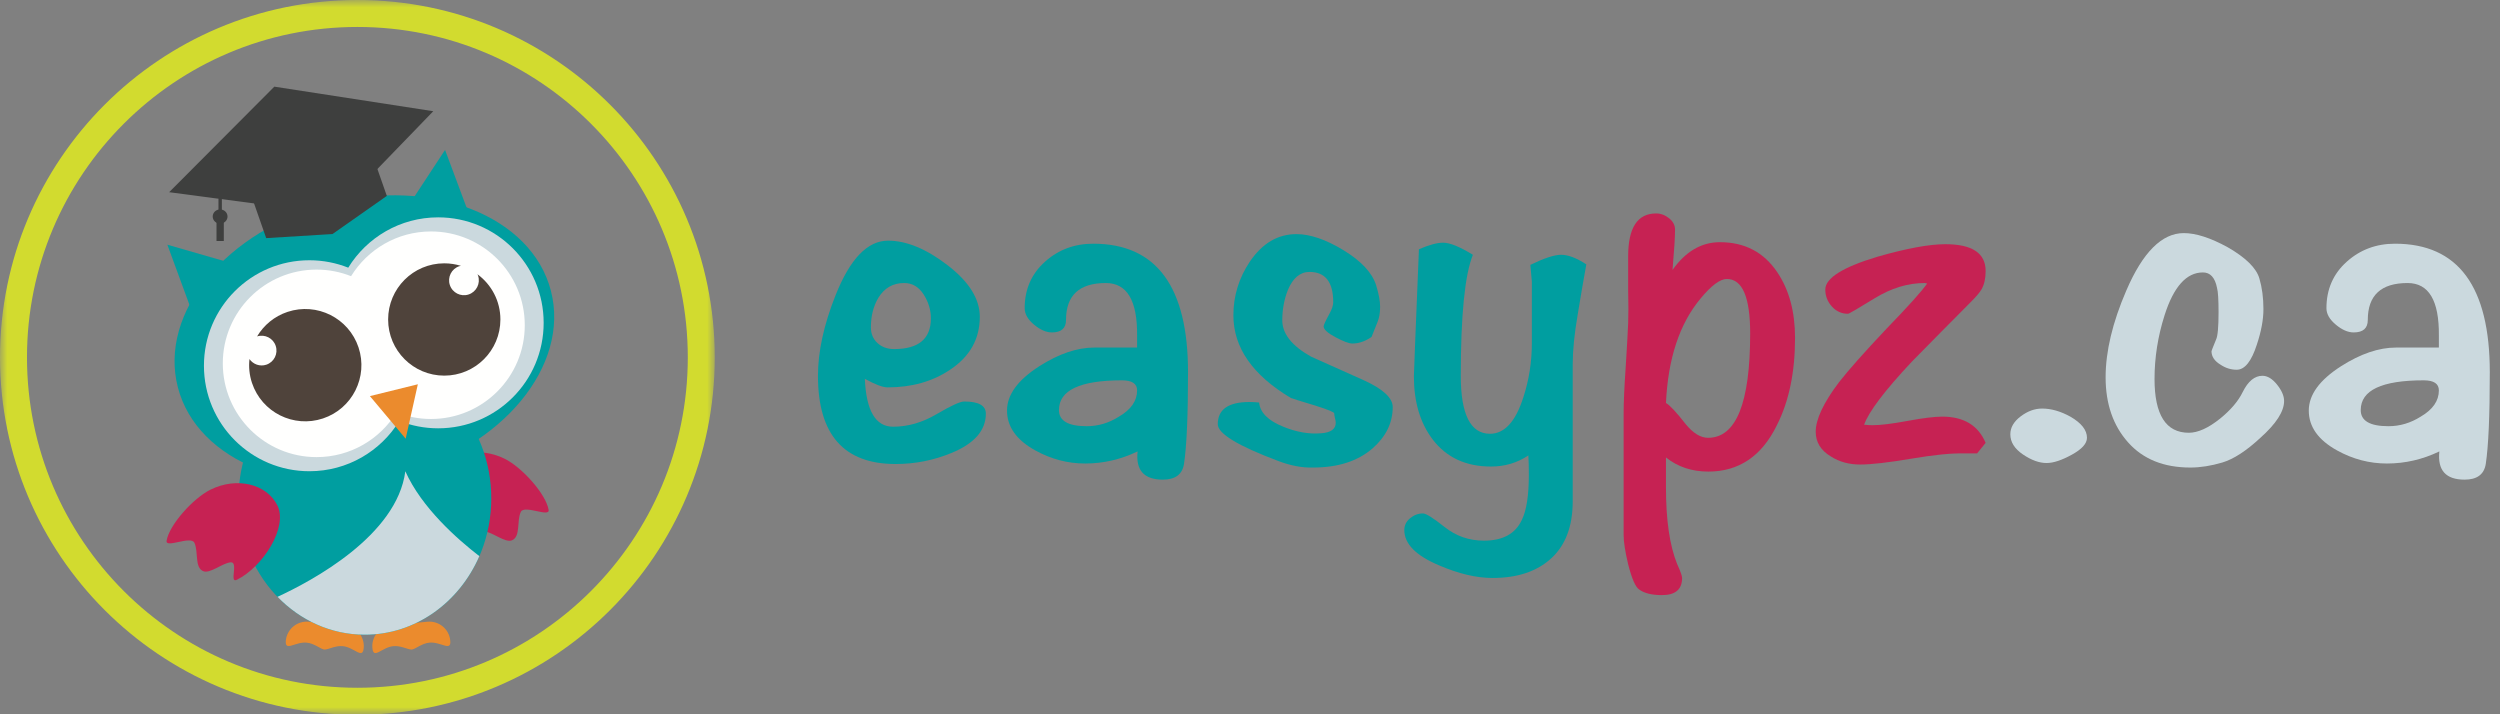 <?xml version="1.0" encoding="UTF-8"?>
<svg width="175px" height="50px" viewBox="0 0 175 50" version="1.1" xmlns="http://www.w3.org/2000/svg" xmlns:xlink="http://www.w3.org/1999/xlink">
    <rect x="0" y="0" width="175" height="50" fill="#808080" stroke="none"/>
    <title>logo-easypz-horizontal</title>
    <defs>
        <polygon id="path-1" points="0 0 50.033 0 50.033 50 0 50"></polygon>
    </defs>
    <g id="Welcome" stroke="none" stroke-width="1" fill="none" fill-rule="evenodd">
        <g id="web-easypz-desktop" transform="translate(-30, -16)">
            <g id="logo-easypz-horizontal" transform="translate(30, 16)">
                <path d="M65.162,22.282 C65.162,21.694 64.991,21.135 64.651,20.606 C64.309,20.076 63.857,19.812 63.292,19.812 C62.515,19.812 61.915,20.153 61.492,20.835 C61.139,21.423 60.963,22.118 60.963,22.917 C60.963,23.364 61.115,23.729 61.421,24.011 C61.727,24.294 62.115,24.435 62.586,24.435 C64.303,24.435 65.162,23.717 65.162,22.282 Z M69.01,28.953 C69.01,30.129 68.209,31.047 66.609,31.705 C65.362,32.222 64.056,32.481 62.692,32.481 C59.068,32.481 57.257,30.423 57.257,26.305 C57.257,24.611 57.668,22.729 58.492,20.659 C59.503,18.118 60.727,16.846 62.163,16.846 C63.456,16.846 64.851,17.424 66.345,18.576 C67.838,19.729 68.586,20.929 68.586,22.176 C68.586,23.729 67.891,24.964 66.504,25.882 C65.28,26.706 63.821,27.117 62.127,27.117 C61.797,27.117 61.268,26.917 60.539,26.518 C60.633,28.753 61.292,29.87 62.515,29.87 C63.55,29.87 64.568,29.576 65.568,28.987 C66.568,28.4 67.209,28.105 67.492,28.105 C68.504,28.105 69.01,28.387 69.01,28.953 L69.01,28.953 Z" id="Fill-1" fill="#009EA0"></path>
                <path d="M79.597,27.329 C79.597,26.858 79.244,26.623 78.539,26.623 C75.597,26.623 74.127,27.317 74.127,28.705 C74.127,29.459 74.774,29.834 76.068,29.834 C76.868,29.834 77.621,29.611 78.326,29.164 C79.173,28.67 79.597,28.058 79.597,27.329 Z M83.162,26.059 C83.162,29.093 83.068,31.235 82.879,32.481 C82.761,33.21 82.267,33.575 81.397,33.575 C80.079,33.575 79.491,32.916 79.632,31.599 C78.455,32.164 77.233,32.446 75.962,32.446 C74.738,32.446 73.573,32.141 72.468,31.528 C71.15,30.799 70.491,29.87 70.491,28.74 C70.491,27.635 71.244,26.6 72.751,25.635 C74.114,24.765 75.398,24.329 76.597,24.329 L79.597,24.329 L79.597,23.489 C79.621,21.037 78.891,19.812 77.409,19.812 C75.55,19.812 74.621,20.673 74.621,22.397 C74.621,22.979 74.291,23.27 73.632,23.27 C73.233,23.27 72.815,23.088 72.38,22.723 C71.944,22.359 71.727,21.976 71.727,21.576 C71.727,20.259 72.198,19.176 73.139,18.329 C74.079,17.482 75.209,17.059 76.526,17.059 C80.95,17.059 83.162,20.059 83.162,26.059 L83.162,26.059 Z" id="Fill-2" fill="#009EA0"></path>
                <path d="M97.49,28.494 C97.49,29.6 97.019,30.564 96.078,31.388 C95.043,32.282 93.655,32.728 91.914,32.728 C91.16,32.752 90.349,32.599 89.479,32.27 C86.655,31.211 85.244,30.353 85.244,29.693 C85.244,28.658 85.985,28.14 87.466,28.14 C87.679,28.14 87.901,28.153 88.137,28.176 C88.208,28.882 88.772,29.446 89.831,29.87 C90.749,30.246 91.631,30.4 92.478,30.329 C93.16,30.282 93.502,30.035 93.502,29.587 C93.502,29.517 93.484,29.412 93.449,29.27 C93.413,29.129 93.396,29.018 93.396,28.935 C93.396,28.852 92.949,28.67 92.055,28.387 C91.043,28.082 90.478,27.906 90.36,27.858 C87.679,26.258 86.337,24.329 86.337,22.07 C86.337,20.706 86.725,19.447 87.502,18.294 C88.372,17.023 89.455,16.388 90.749,16.388 C91.713,16.388 92.814,16.765 94.049,17.518 C95.284,18.271 96.043,19.083 96.325,19.953 C96.513,20.565 96.608,21.07 96.608,21.47 C96.608,21.894 96.549,22.247 96.431,22.529 C96.29,22.882 96.149,23.235 96.008,23.588 C95.56,23.894 95.113,24.047 94.666,24.047 C94.431,24.047 94.037,23.9 93.484,23.605 C92.931,23.311 92.654,23.058 92.654,22.847 C92.654,22.753 92.796,22.447 93.078,21.929 C93.243,21.624 93.325,21.364 93.325,21.153 C93.325,19.741 92.772,19.035 91.666,19.035 C91.008,19.035 90.502,19.459 90.149,20.306 C89.89,20.965 89.76,21.67 89.76,22.423 C89.76,23.364 90.431,24.211 91.773,24.964 C92.996,25.506 94.231,26.059 95.478,26.623 C96.819,27.235 97.49,27.858 97.49,28.494" id="Fill-3" fill="#009EA0"></path>
                <path d="M111.042,18.506 C110.83,19.682 110.631,20.847 110.442,22 C110.207,23.364 110.09,24.529 110.09,25.494 L110.09,35.093 C110.09,36.834 109.589,38.164 108.59,39.082 C107.589,39.999 106.219,40.458 104.478,40.458 C103.348,40.458 102.101,40.163 100.737,39.576 C99.113,38.893 98.302,38.07 98.302,37.105 C98.302,36.775 98.437,36.499 98.707,36.276 C98.978,36.052 99.278,35.94 99.607,35.94 C99.82,35.94 100.325,36.258 101.125,36.893 C101.925,37.528 102.842,37.846 103.878,37.846 C105.196,37.846 106.077,37.363 106.525,36.399 C106.854,35.74 107.019,34.681 107.019,33.223 C107.019,32.681 107.007,32.235 106.984,31.881 C106.208,32.399 105.336,32.658 104.372,32.658 C102.607,32.658 101.243,32.023 100.278,30.752 C99.408,29.6 98.972,28.129 98.972,26.341 C98.972,26.153 99.09,23.188 99.325,17.447 C100.031,17.141 100.596,16.988 101.019,16.988 C101.489,16.988 102.184,17.27 103.102,17.835 C102.537,19.247 102.255,22.07 102.255,26.305 C102.255,29.011 102.936,30.364 104.302,30.364 C105.313,30.364 106.09,29.517 106.63,27.823 C107.031,26.6 107.23,25.329 107.23,24.011 L107.23,19.706 C107.23,19.729 107.196,19.341 107.125,18.541 C108.09,18.071 108.806,17.835 109.278,17.835 C109.771,17.835 110.36,18.059 111.042,18.506" id="Fill-4" fill="#009EA0"></path>
                <path d="M122.512,23.341 C122.512,20.8 121.967,19.529 120.879,19.529 C120.405,19.529 119.789,19.988 119.032,20.906 C117.564,22.67 116.759,25.105 116.618,28.211 C116.878,28.353 117.34,28.846 118.002,29.693 C118.523,30.329 119.044,30.646 119.564,30.646 C121.529,30.646 122.512,28.211 122.512,23.341 Z M125.653,23.658 C125.653,26.059 125.229,28.094 124.382,29.764 C123.324,31.929 121.723,33.011 119.582,33.011 C118.43,33.011 117.441,32.681 116.618,32.023 C116.618,32.282 116.618,32.634 116.618,33.082 C116.618,33.599 116.618,33.952 116.618,34.141 C116.618,36.399 116.876,38.176 117.395,39.47 C117.629,39.986 117.747,40.317 117.747,40.458 C117.747,41.257 117.277,41.658 116.336,41.658 C115.63,41.658 115.101,41.528 114.748,41.269 C114.488,41.105 114.229,40.516 113.971,39.504 C113.759,38.61 113.654,37.928 113.654,37.458 L113.654,28.953 C113.654,28.176 113.7,27.117 113.794,25.776 C113.888,24.27 113.948,23.223 113.971,22.635 C113.994,22.047 113.994,21.271 113.971,20.306 C113.971,19.083 113.971,18.294 113.971,17.941 C113.971,15.942 114.622,14.941 115.927,14.941 C116.251,14.941 116.554,15.053 116.834,15.276 C117.113,15.5 117.253,15.765 117.253,16.071 C117.253,16.588 117.194,17.53 117.077,18.894 C117.995,17.6 119.1,16.953 120.394,16.953 C122.135,16.953 123.476,17.659 124.418,19.07 C125.241,20.294 125.653,21.823 125.653,23.658 L125.653,23.658 Z" id="Fill-5" fill="#C62253"></path>
                <path d="M138.994,18.969 C138.994,19.489 138.9,19.914 138.712,20.244 C138.594,20.457 138.346,20.751 137.97,21.128 C136.582,22.521 135.206,23.913 133.841,25.304 C131.935,27.334 130.817,28.809 130.488,29.729 C130.7,29.753 130.9,29.764 131.088,29.764 C131.629,29.764 132.441,29.665 133.524,29.464 C134.606,29.264 135.417,29.164 135.959,29.164 C137.464,29.164 138.476,29.777 138.994,30.999 L138.394,31.74 L137.441,31.74 C136.594,31.717 135.37,31.841 133.771,32.111 C132.17,32.381 130.983,32.517 130.206,32.517 C129.43,32.517 128.747,32.329 128.159,31.952 C127.453,31.528 127.1,30.953 127.1,30.223 C127.1,29.353 127.641,28.199 128.724,26.764 C129.382,25.917 130.5,24.659 132.077,22.988 C133.582,21.435 134.523,20.388 134.9,19.847 L134.724,19.812 C133.547,19.812 132.377,20.171 131.212,20.888 C130.047,21.606 129.43,21.964 129.359,21.964 C128.911,21.964 128.535,21.794 128.23,21.453 C127.923,21.112 127.771,20.718 127.771,20.27 C127.771,19.471 128.982,18.706 131.406,17.976 C133.453,17.388 135.041,17.094 136.171,17.094 C138.053,17.094 138.994,17.719 138.994,18.969" id="Fill-6" fill="#C62253"></path>
                <path d="M146.088,30.646 C146.088,31.047 145.735,31.44 145.029,31.828 C144.323,32.217 143.735,32.411 143.264,32.411 C142.746,32.411 142.193,32.211 141.605,31.811 C141.017,31.412 140.723,30.941 140.723,30.4 C140.723,29.929 140.964,29.511 141.447,29.146 C141.929,28.782 142.429,28.599 142.947,28.599 C143.582,28.599 144.24,28.788 144.923,29.164 C145.699,29.611 146.088,30.105 146.088,30.646" id="Fill-7" fill="#CBD9DE"></path>
                <path d="M159.887,28.07 C159.887,28.799 159.334,29.658 158.228,30.646 C157.24,31.564 156.351,32.141 155.563,32.376 C154.775,32.61 154.028,32.728 153.322,32.728 C151.464,32.728 150.01,32.141 148.964,30.964 C147.916,29.788 147.393,28.27 147.393,26.411 C147.393,24.6 147.875,22.576 148.84,20.341 C149.993,17.659 151.334,16.317 152.864,16.317 C153.711,16.317 154.734,16.647 155.934,17.305 C157.205,18.035 157.946,18.765 158.157,19.494 C158.345,20.129 158.44,20.847 158.44,21.647 C158.44,22.376 158.286,23.2 157.981,24.117 C157.604,25.294 157.134,25.882 156.569,25.882 C156.169,25.882 155.793,25.765 155.44,25.53 C155.016,25.274 154.805,24.958 154.805,24.583 C154.805,24.559 154.911,24.29 155.122,23.775 C155.24,23.541 155.299,22.897 155.299,21.844 C155.299,20.978 155.263,20.416 155.193,20.159 C155.052,19.433 154.722,19.07 154.205,19.07 C153.052,19.07 152.158,20.067 151.522,22.061 C151.052,23.539 150.817,25.028 150.817,26.529 C150.817,29.039 151.616,30.293 153.217,30.293 C153.852,30.293 154.581,29.965 155.405,29.305 C156.157,28.694 156.687,28.07 156.993,27.435 C157.369,26.682 157.828,26.305 158.369,26.305 C158.722,26.305 159.063,26.511 159.393,26.923 C159.722,27.335 159.887,27.717 159.887,28.07" id="Fill-8" fill="#CBD9DE"></path>
                <path d="M170.721,27.329 C170.721,26.858 170.368,26.623 169.662,26.623 C166.721,26.623 165.251,27.317 165.251,28.705 C165.251,29.459 165.897,29.834 167.192,29.834 C167.992,29.834 168.744,29.611 169.45,29.164 C170.297,28.67 170.721,28.058 170.721,27.329 Z M174.286,26.059 C174.286,29.093 174.192,31.235 174.003,32.481 C173.885,33.21 173.391,33.575 172.521,33.575 C171.203,33.575 170.615,32.916 170.756,31.599 C169.579,32.164 168.357,32.446 167.086,32.446 C165.862,32.446 164.697,32.141 163.592,31.528 C162.274,30.799 161.615,29.87 161.615,28.74 C161.615,27.635 162.368,26.6 163.874,25.635 C165.238,24.765 166.522,24.329 167.721,24.329 L170.721,24.329 L170.721,23.489 C170.745,21.037 170.016,19.812 168.533,19.812 C166.674,19.812 165.745,20.673 165.745,22.397 C165.745,22.979 165.415,23.27 164.756,23.27 C164.356,23.27 163.939,23.088 163.504,22.723 C163.068,22.359 162.851,21.976 162.851,21.576 C162.851,20.259 163.321,19.176 164.262,18.329 C165.203,17.482 166.332,17.059 167.65,17.059 C172.074,17.059 174.286,20.059 174.286,26.059 L174.286,26.059 Z" id="Fill-9" fill="#CBD9DE"></path>
                <path d="M27.388,43.767 C27.927,43.714 29.375,43.574 29.912,43.521 C30.722,43.442 31.441,44.034 31.519,44.842 C31.597,45.65 30.863,44.906 30.055,44.985 C29.542,45.035 29.123,45.405 28.864,45.461 C28.857,45.462 28.85,45.464 28.844,45.464 C28.839,45.466 28.834,45.467 28.828,45.467 C28.824,45.467 28.818,45.468 28.813,45.468 C28.807,45.468 28.8,45.468 28.793,45.468 C28.529,45.463 28.046,45.18 27.533,45.231 C26.724,45.309 26.146,46.182 26.069,45.373 C25.99,44.565 26.579,43.845 27.388,43.767" id="Fill-10" fill="#EB8B2D"></path>
                <path d="M24.138,43.767 C23.602,43.714 22.154,43.574 21.614,43.521 C20.806,43.442 20.088,44.034 20.008,44.842 C19.93,45.65 20.665,44.906 21.472,44.985 C21.986,45.035 22.406,45.405 22.665,45.461 C22.671,45.462 22.676,45.464 22.685,45.464 C22.689,45.466 22.693,45.467 22.7,45.467 C22.704,45.467 22.709,45.468 22.715,45.468 C22.72,45.468 22.729,45.468 22.735,45.468 C22.998,45.463 23.482,45.18 23.996,45.231 C24.804,45.309 25.38,46.182 25.459,45.373 C25.538,44.565 24.947,43.845 24.138,43.767" id="Fill-11" fill="#EB8B2D"></path>
                <path d="M30.645,33.225 C29.893,34.744 31.652,37.52 33.488,38.426 C34.035,38.697 33.357,37.17 33.907,37.202 C34.458,37.233 35.358,38.014 35.829,37.826 C36.466,37.571 36.156,36.445 36.459,35.83 C36.711,35.32 38.493,36.245 38.403,35.691 C38.225,34.594 36.548,32.717 35.329,32.114 C33.494,31.207 31.396,31.704 30.645,33.225" id="Fill-12" fill="#C62253"></path>
                <path d="M34.39,34.917 C34.374,40.187 30.4,44.444 25.513,44.429 C20.629,44.414 16.682,40.13 16.699,34.86 C16.715,29.592 20.689,25.333 25.573,25.347 C30.459,25.364 34.406,29.648 34.39,34.917" id="Fill-13" fill="#009EA0"></path>
                <path d="M38.565,20.361 C39.918,25.596 35.167,31.351 27.955,33.215 C20.745,35.078 13.801,32.345 12.449,27.11 C11.096,21.874 15.845,16.12 23.057,14.256 C30.27,12.392 37.212,15.125 38.565,20.361" id="Fill-14" fill="#009EA0"></path>
                <path d="M30.671,15.215 C28.01,15.215 25.676,16.624 24.377,18.737 C23.536,18.404 22.62,18.218 21.659,18.218 C17.582,18.218 14.276,21.524 14.276,25.602 C14.276,29.681 17.582,32.986 21.659,32.986 C24.322,32.986 26.655,31.576 27.952,29.464 C28.795,29.798 29.711,29.982 30.671,29.982 C34.749,29.982 38.056,26.677 38.056,22.598 C38.056,18.521 34.749,15.215 30.671,15.215" id="Fill-15" fill="#CBD9DE"></path>
                <path d="M30.17,16.202 C27.805,16.202 25.732,17.455 24.575,19.333 C23.828,19.036 23.013,18.872 22.16,18.872 C18.536,18.872 15.596,21.81 15.596,25.436 C15.596,29.06 18.536,31.998 22.16,31.998 C24.526,31.998 26.6,30.746 27.756,28.868 C28.502,29.164 29.318,29.329 30.17,29.329 C33.794,29.329 36.734,26.39 36.734,22.766 C36.734,19.141 33.794,16.202 30.17,16.202" id="Fill-16" fill="#FFFFFE"></path>
                <path d="M25.098,24.322 C24.413,22.263 22.188,21.147 20.128,21.832 C19.197,22.142 18.46,22.768 17.996,23.55 C18.538,23.376 19.122,23.67 19.3,24.213 C19.482,24.758 19.187,25.347 18.642,25.529 C18.194,25.678 17.721,25.502 17.463,25.135 C17.403,25.68 17.454,26.247 17.638,26.802 C18.323,28.862 20.548,29.977 22.607,29.292 C24.667,28.608 25.782,26.382 25.098,24.322" id="Fill-17" fill="#4F433B"></path>
                <path d="M33.422,19.198 C33.437,19.23 33.454,19.261 33.465,19.295 C33.648,19.841 33.35,20.43 32.806,20.612 C32.26,20.794 31.67,20.498 31.489,19.952 C31.307,19.406 31.603,18.817 32.148,18.635 C32.186,18.622 32.226,18.617 32.265,18.609 C31.896,18.495 31.505,18.433 31.099,18.433 C28.928,18.433 27.169,20.193 27.169,22.364 C27.169,24.535 28.928,26.294 31.099,26.294 C33.27,26.294 35.028,24.535 35.028,22.364 C35.028,21.063 34.395,19.913 33.422,19.198" id="Fill-18" fill="#4F433B"></path>
                <polyline id="Fill-19" fill="#009EA0" points="16.699 18.566 11.714 17.128 13.44 21.826 16.699 18.566"></polyline>
                <polyline id="Fill-20" fill="#009EA0" points="28.308 14.83 31.154 10.494 32.904 15.182 28.308 14.83"></polyline>
                <path d="M19.419,35.384 C20.171,36.904 18.412,39.679 16.577,40.587 C16.03,40.857 16.707,39.33 16.158,39.362 C15.606,39.393 14.706,40.174 14.235,39.986 C13.599,39.731 13.908,38.605 13.605,37.99 C13.353,37.48 11.572,38.406 11.662,37.852 C11.84,36.754 13.516,34.877 14.736,34.275 C16.571,33.367 18.667,33.864 19.419,35.384" id="Fill-21" fill="#C62253"></path>
                <g id="Group-25">
                    <mask id="mask-2" fill="white">
                        <use xlink:href="#path-1"></use>
                    </mask>
                    <g id="Clip-23"></g>
                    <polyline id="Fill-22" fill="#EB8B2D" mask="url(#mask-2)" points="25.893 27.727 29.249 26.899 28.397 30.71 25.893 27.727"></polyline>
                    <path d="M8.662,8.663 C4.475,12.85 1.889,18.627 1.889,25.017 C1.889,31.406 4.475,37.182 8.662,41.37 C12.85,45.558 18.626,48.144 25.017,48.144 C31.406,48.144 37.183,45.558 41.37,41.37 C45.557,37.182 48.145,31.406 48.146,25.017 C48.145,18.627 45.557,12.85 41.37,8.663 C37.183,4.475 31.406,1.888 25.017,1.887 C18.626,1.888 12.85,4.475 8.662,8.663 Z M0,25.017 C0.001,11.199 11.2,0.001 25.017,0 C38.834,0.001 50.031,11.199 50.033,25.017 C50.031,38.833 38.834,50.033 25.017,50.033 C11.2,50.033 0.001,38.833 0,25.017 L0,25.017 Z" id="Fill-24" fill="#D2DB2F" mask="url(#mask-2)"></path>
                </g>
                <polyline id="Fill-26" fill="#3E3F3E" points="27.078 13.714 23.273 16.383 18.633 16.668 17.482 13.376 25.926 10.422 27.078 13.714"></polyline>
                <polyline id="Fill-27" fill="#3E3F3E" points="19.203 6.066 11.84 13.454 23.369 14.98 30.329 7.785 19.203 6.066"></polyline>
                <polygon id="Fill-28" fill="#3E3F3E" points="15.293 15.396 15.53 15.396 15.53 13.595 15.293 13.595"></polygon>
                <polygon id="Fill-29" fill="#3E3F3E" points="15.155 16.87 15.667 16.87 15.667 15.324 15.155 15.324"></polygon>
                <path d="M15.927,15.156 C15.927,15.431 15.693,15.654 15.407,15.654 C15.121,15.654 14.889,15.431 14.889,15.156 C14.889,14.882 15.121,14.659 15.407,14.659 C15.693,14.659 15.927,14.882 15.927,15.156" id="Fill-30" fill="#3E3F3E"></path>
                <path d="M33.555,38.93 C32.04,37.763 29.51,35.545 28.373,32.988 C27.79,37.49 21.842,40.664 19.425,41.778 C21.008,43.413 23.149,44.422 25.513,44.429 C29.067,44.44 32.139,42.188 33.555,38.93" id="Fill-31" fill="#CBD9DE"></path>
            </g>
        </g>
    </g>
</svg>